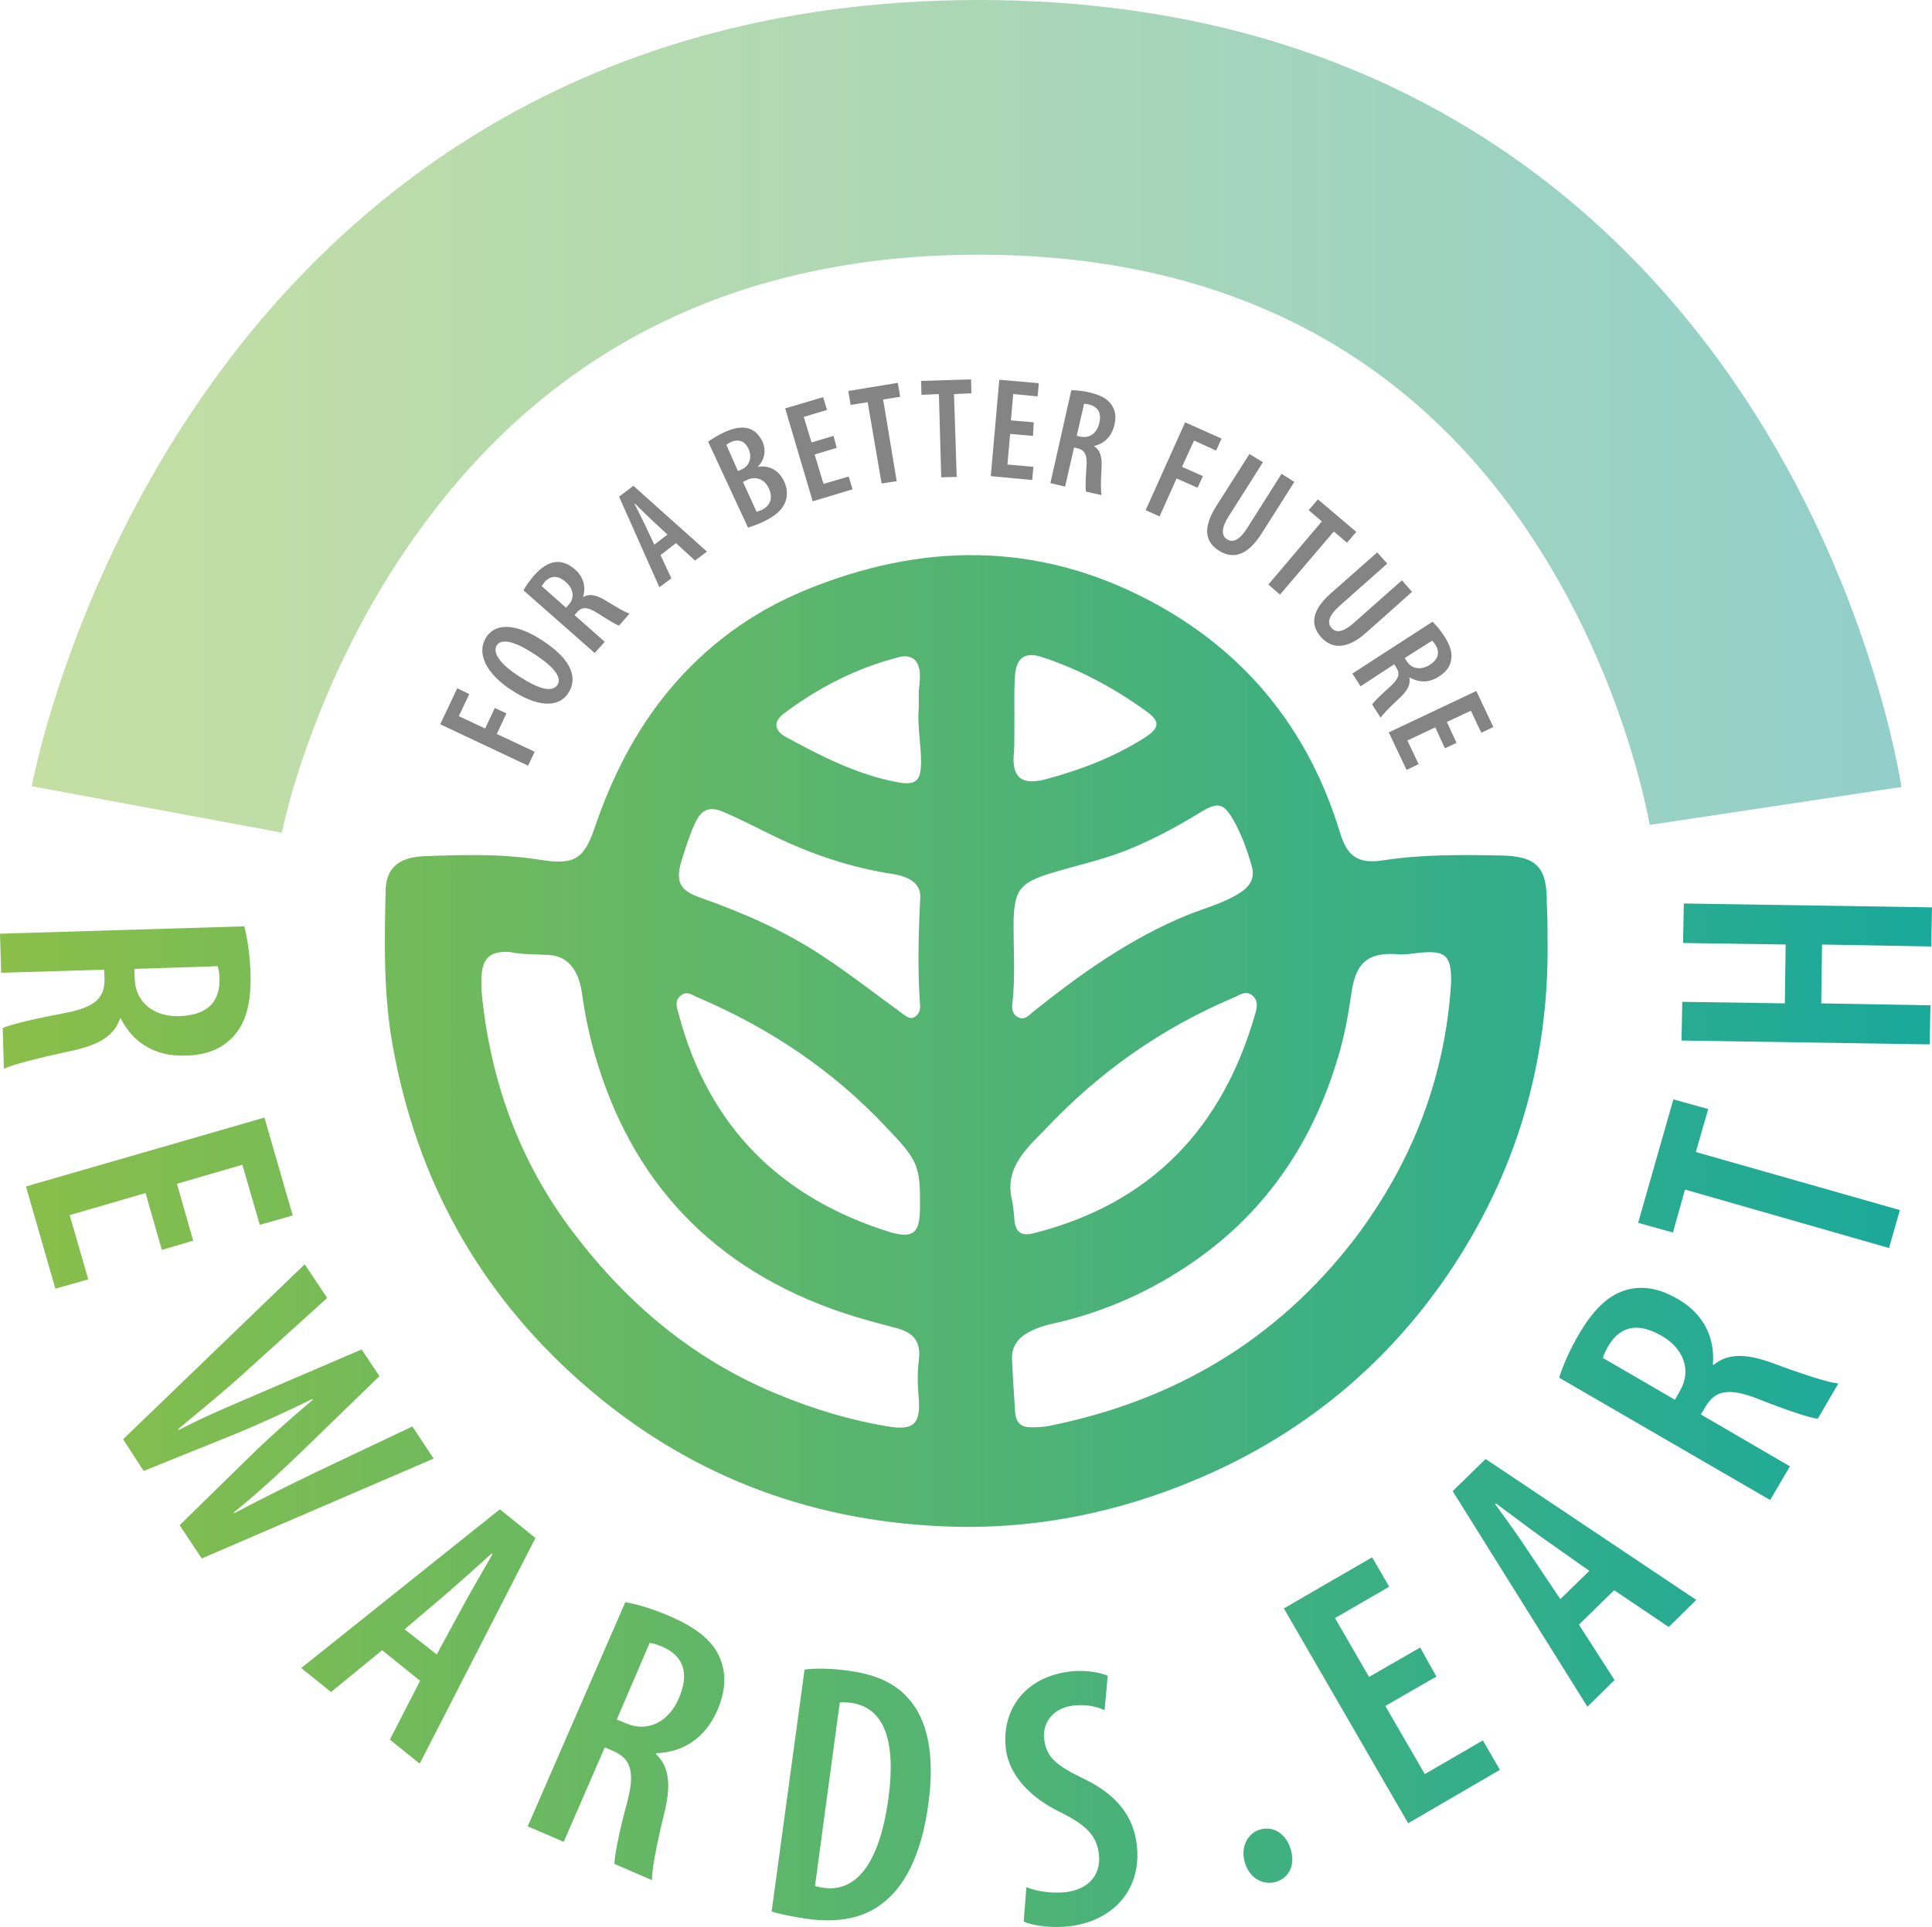 <?xml version="1.0" encoding="utf-8"?>
<!-- Generator: Adobe Illustrator 26.1.0, SVG Export Plug-In . SVG Version: 6.00 Build 0)  -->
<svg version="1.1" id="Layer_1" xmlns="http://www.w3.org/2000/svg" xmlns:xlink="http://www.w3.org/1999/xlink" x="0px" y="0px"
	 viewBox="0 0 499 497.8" style="enable-background:new 0 0 499 497.8;" xml:space="preserve">
<style type="text/css">
	.st0{fill:url(#SVGID_1_);}
	.st1{fill:url(#SVGID_00000114777845761618973510000008112580420493577647_);}
	.st2{fill:url(#SVGID_00000156572248469138740120000008271524212115169960_);}
	.st3{fill:url(#SVGID_00000174571190912372889980000001012070022867589279_);}
	.st4{fill:url(#SVGID_00000142876159770595592860000000556911166551902347_);}
	.st5{fill:url(#SVGID_00000093860774150886061450000000440743186221026984_);}
	.st6{fill:url(#SVGID_00000170275053582442414140000008290486056367885217_);}
	.st7{fill:url(#SVGID_00000149364779626865791710000017083494287894977203_);}
	.st8{fill:url(#SVGID_00000172397892692934658720000013951261364682689209_);}
	.st9{fill:url(#SVGID_00000119831053750805104140000005844490719302805395_);}
	.st10{fill:url(#SVGID_00000127041506532781988460000011878322746676894852_);}
	.st11{fill:url(#SVGID_00000134207868923730018170000014709170881269243822_);}
	.st12{fill:url(#SVGID_00000067958551934824757400000004709747121357804432_);}
	.st13{fill:url(#SVGID_00000052071168937525348390000001366625651941493403_);}
	.st14{fill:url(#SVGID_00000029768075894731300210000009056384483879020682_);}
	.st15{fill:#848484;}
</style>
<g>
	<linearGradient id="SVGID_1_" gradientUnits="userSpaceOnUse" x1="-8.696" y1="268.923" x2="493.076" y2="268.923">
		<stop  offset="0" style="stop-color:#8CBF48"/>
		<stop  offset="1" style="stop-color:#1BA99B"/>
	</linearGradient>
	<path class="st0" d="M399.7,242.6c0.5,31.6-8.1,60.7-25.8,86.7c-16.1,23.6-37.6,41.2-64,52.5c-21.2,9.1-43.3,13.5-66.3,12.5
		c-35.6-1.5-67.1-13.8-93.8-37.5c-26.1-23.1-42.1-52-48.3-86.3c-2.5-13.5-2.2-27-1.9-40.5c0.1-5.6,3.3-8.5,9.7-8.8
		c10-0.4,20.1-0.7,30.1,0.9c8.8,1.4,11.4,0,14.2-8.3c4.4-12.9,10.4-24.9,19.2-35.5c9.6-11.5,21.3-20.1,35.1-25.8
		c30.1-12.4,60-12.7,89.1,2.7c24.6,13,41,33.2,49.1,59.9c1.8,6,4.6,8.1,10.8,7.2c10.2-1.6,20.5-1.5,30.8-1.3
		c9.2,0.2,11.9,3,11.8,12.3C399.7,236.4,399.7,239.5,399.7,242.6z M131.5,245.9c-4.8-0.2-6.7,1.5-7.1,5.8c-0.1,1.5-0.1,3.1,0,4.6
		c2.2,22.8,9.7,43.7,23.6,62c14,18.5,31.2,33,52.9,41.9c9.2,3.8,18.7,6.7,28.5,8.3c6.6,1.1,8.4-0.7,7.9-7.3c-0.3-3.2-0.4-6.4,0-9.6
		c0.6-4.8-1-7.2-5.7-8.5c-4.6-1.2-9.2-2.4-13.7-3.9c-33.4-11.2-55-33.7-64.5-67.6c-1.4-5-2.4-10-3.1-15.1c-0.9-6.2-3.9-9.6-8.6-9.8
		C138.2,246.5,134.6,246.6,131.5,245.9z M374.8,253.8c0.1-6.9-1.4-8.3-7.9-7.7c-2,0.2-4.1,0.6-6.1,0.4c-9-0.7-10.9,4-11.8,10.4
		c-0.8,5.5-1.8,10.9-3.4,16.2c-6.4,21.5-18.1,39.3-36.7,52.4c-11.1,7.8-23.2,13.3-36.4,16.3c-2.4,0.5-4.7,1.2-6.9,2.4
		c-2.9,1.6-4.4,3.9-4.2,7.2c0.2,4.5,0.5,9,0.8,13.5c0.2,2.5,1.5,3.8,3.9,3.8c1.5,0,3.1,0,4.6-0.3c32.3-6.4,59-22.1,79.2-48.4
		C364.8,300.3,373.3,278.2,374.8,253.8z M261.5,310.5c0.2,1.5,0.4,3,0.5,4.6c0.3,3.5,2,4.3,5.3,3.4c30.1-7.7,48.5-27.2,56.9-56.6
		c0.5-1.6,0.8-3.4-0.7-4.7c-1.6-1.4-3.1-0.3-4.6,0.4c-18.8,7.9-35.1,19.4-49,34.2C264.8,297,259.2,302,261.5,310.5z M237.6,312.6
		c0.2-11.6-0.5-12.8-8.7-21.4c-13.8-14.7-30.1-25.6-48.6-33.5c-1.5-0.6-2.9-1.9-4.6-0.4c-1.6,1.4-0.8,3.1-0.4,4.7
		c7.7,29.1,26.4,47.6,54.9,56.4C235.8,319.9,237.5,318.5,237.6,312.6z M237.7,231.6c0-2.9-2.1-5-7-5.8c-11.3-1.7-22-5.4-32.2-10.5
		c-3.8-1.9-7.6-3.8-11.5-5.5c-3.7-1.6-5.8-0.8-7.5,2.9c-1.4,3-2.4,6.3-3.4,9.4c-1.7,5.5-0.7,7.9,4.8,9.8
		c11.1,3.9,21.8,8.6,31.6,15.1c7,4.6,13.6,9.8,20.4,14.7c1,0.7,2.1,1.9,3.5,0.9c1.2-0.8,1.4-2.2,1.2-3.5
		C237,250.5,237.2,241.7,237.7,231.6z M261.5,259c-0.2,1.5-0.1,2.9,1.3,3.7c1.8,1,2.8-0.3,4-1.3c12.4-9.9,25.3-19.1,40.1-25.1
		c4.3-1.7,8.8-2.9,12.8-5.3c2.8-1.7,4.6-3.8,3.6-7.3c-1.2-4.1-2.6-8.1-4.7-11.8c-2.5-4.4-4-4.8-8.3-2.2c-6.2,3.8-12.5,7.2-19.2,9.9
		s-13.8,4.1-20.7,6.3c-7,2.3-8.3,4.3-8.6,11.5C261.7,244.6,262.3,251.8,261.5,259z M237.3,182.9c0-1.9,0-3,0-4.2
		c0.1-1.3,0.3-2.6,0.3-3.8c0.1-4.1-1.9-6.1-5.6-5.1c-10.8,2.8-20.6,7.8-29.5,14.5c-2.8,2.1-2.6,4.4,0.5,6.1
		c9,4.9,18.2,9.6,28.4,11.6c5.2,1,6.5-0.1,6.5-5.5C237.8,191.6,236.9,186.9,237.3,182.9z M262,184.5
		C261.9,184.5,262,184.5,262,184.5c0,1.5,0,3.1,0,4.6c0,1.7,0,3.4-0.1,5c-0.7,6.6,1.7,8.9,8.2,7.2c9-2.4,17.6-5.7,25.5-10.7
		c3.9-2.5,4.2-4.2,0.4-6.9c-8.3-6-17.2-10.8-27-14c-4.1-1.3-6.3,0.1-6.8,4.3C261.9,177.5,262,181,262,184.5z"/>
</g>
<g>
	
		<linearGradient id="SVGID_00000083779031036957909670000012024626119488497286_" gradientUnits="userSpaceOnUse" x1="8.2" y1="107.6" x2="491.1" y2="107.6">
		<stop  offset="0" style="stop-color:#C5DFA2"/>
		<stop  offset="1" style="stop-color:#92CFCA"/>
	</linearGradient>
	<path style="fill:url(#SVGID_00000083779031036957909670000012024626119488497286_);" d="M72.8,215.2v-0.1l-64.6-12
		c0.4-2.1,9.9-51.6,44.2-100.9C84.7,55.6,145.8,0,252.8,0c107.3,0,166.7,55.7,197.6,102.4c32.7,49.3,40.4,98.8,40.7,100.9l-65,9.8
		v0.1c-0.1-0.4-6.4-39-31.7-76.3c-32-47.2-79.7-71.1-141.6-71.1c-62.3,0-111.1,24.3-145.2,72.2C80.6,175.7,72.8,214.8,72.8,215.2z"
		/>
</g>
<g>
	
		<linearGradient id="SVGID_00000042700631913332730260000018219189698451081099_" gradientUnits="userSpaceOnUse" x1="-8.696" y1="257.7" x2="493.076" y2="257.7">
		<stop  offset="0" style="stop-color:#8CBF48"/>
		<stop  offset="1" style="stop-color:#1BA99B"/>
	</linearGradient>
	<path style="fill:url(#SVGID_00000042700631913332730260000018219189698451081099_);" d="M63.1,239.3c0.9,3.5,1.5,7.9,1.6,12.2
		c0.2,6.6-0.8,12.1-4.2,16c-3.3,3.7-7.5,5.1-12.8,5.2c-7.5,0.2-13.3-3.2-16.5-9.6H31c-1.5,4.6-5.7,7-13.2,8.5
		C10,273.3,3.2,275,1,276.1l-0.3-10.5c1.8-0.9,8.1-2.4,15.5-3.8c8.3-1.5,10.9-3.9,10.8-9l-0.1-2.3l-26.6,0.8L0,241.2L63.1,239.3z
		 M34.7,250.3l0.1,2.6c0.2,6.1,5,9.8,11.5,9.6c6.3-0.2,10.5-2.9,10.4-9.5c0-1.3-0.2-2.6-0.5-3.4L34.7,250.3z"/>
	
		<linearGradient id="SVGID_00000059294057487610218480000016970644895771644581_" gradientUnits="userSpaceOnUse" x1="-8.696" y1="310.8" x2="493.076" y2="310.8">
		<stop  offset="0" style="stop-color:#8CBF48"/>
		<stop  offset="1" style="stop-color:#1BA99B"/>
	</linearGradient>
	<path style="fill:url(#SVGID_00000059294057487610218480000016970644895771644581_);" d="M41.8,322.9l-4.2-14.7L18,313.9l4.8,16.6
		l-8.5,2.4l-7.6-26.4l61.6-17.8l7.3,25.3l-8.5,2.4l-4.5-15.5l-16.9,4.9l4.2,14.7L41.8,322.9z"/>
	
		<linearGradient id="SVGID_00000129904963965360213220000008586794602852489884_" gradientUnits="userSpaceOnUse" x1="-8.696" y1="364.6" x2="493.076" y2="364.6">
		<stop  offset="0" style="stop-color:#8CBF48"/>
		<stop  offset="1" style="stop-color:#1BA99B"/>
	</linearGradient>
	<path style="fill:url(#SVGID_00000129904963965360213220000008586794602852489884_);" d="M31.8,371.8l46.9-45.2l5.8,8.7l-21,19
		c-5.7,5.2-11.4,9.8-17.5,14.9l0.2,0.2c7.1-3.7,13.7-6.4,21.1-9.6l26.1-11.2l4.6,6.9L77.9,375c-5.4,5.2-10.7,10.2-17.5,15.7l0.1,0.2
		c7.8-4.1,14.1-7.2,20.7-10.4l25.3-12l5.5,8.3l-59.9,25.8l-5.7-8.6L65,375.8c4.6-4.5,10.1-9.4,15.8-14.2l-0.1-0.2
		c-6.8,3.3-13.3,6.3-19.6,8.9l-24,9.7L31.8,371.8z"/>
	
		<linearGradient id="SVGID_00000165216238831193304150000004048313413931328182_" gradientUnits="userSpaceOnUse" x1="-8.696" y1="422.75" x2="493.076" y2="422.75">
		<stop  offset="0" style="stop-color:#8CBF48"/>
		<stop  offset="1" style="stop-color:#1BA99B"/>
	</linearGradient>
	<path style="fill:url(#SVGID_00000165216238831193304150000004048313413931328182_);" d="M98.7,426.3l-13.2,10.8l-7.7-6.2l51.3-41
		l9.2,7.4l-29.9,58.3l-7.7-6.2l7.8-15.2L98.7,426.3z M112.8,427.4l7.1-13.1c2-3.7,5.1-8.9,7.3-12.8l-0.2-0.2
		c-3.4,3.1-8,7.2-11.1,9.9l-11.4,9.7L112.8,427.4z"/>
	
		<linearGradient id="SVGID_00000180325392936940004920000014715557689460402321_" gradientUnits="userSpaceOnUse" x1="-8.696" y1="449.8" x2="493.076" y2="449.8">
		<stop  offset="0" style="stop-color:#8CBF48"/>
		<stop  offset="1" style="stop-color:#1BA99B"/>
	</linearGradient>
	<path style="fill:url(#SVGID_00000180325392936940004920000014715557689460402321_);" d="M161.5,413.9c3.6,0.6,7.8,2,11.7,3.7
		c6,2.6,10.7,5.9,12.7,10.6c1.9,4.5,1.4,9-0.7,13.8c-3,6.8-8.6,10.7-15.7,10.9l-0.1,0.2c3.5,3.3,4,8.1,2.1,15.6
		c-1.9,7.7-3.2,14.6-3.1,17l-9.7-4.2c0-2,1.2-8.3,3.2-15.6c2.2-8.1,1.1-11.6-3.6-13.6l-2.1-0.9l-10.6,24.4l-9.3-4L161.5,413.9z
		 M159.3,444.2l2.4,1c5.6,2.4,11-0.4,13.6-6.4c2.5-5.8,1.9-10.7-4.2-13.4c-1.2-0.5-2.4-0.9-3.3-1L159.3,444.2z"/>
	
		<linearGradient id="SVGID_00000049186678884469483290000006460096301241042316_" gradientUnits="userSpaceOnUse" x1="-8.696" y1="463.568" x2="493.076" y2="463.568">
		<stop  offset="0" style="stop-color:#8CBF48"/>
		<stop  offset="1" style="stop-color:#1BA99B"/>
	</linearGradient>
	<path style="fill:url(#SVGID_00000049186678884469483290000006460096301241042316_);" d="M207.8,431.3c3-0.4,7.1-0.3,11.4,0.3
		c7.4,1,12.4,3.5,15.7,7.5c4.6,5.3,6.6,14.1,4.9,26.8c-1.8,13.6-6.4,21.7-11.9,25.8c-4.8,3.8-11.3,5.1-19.4,4
		c-3.5-0.5-7-1.2-9.2-1.9L207.8,431.3z M210.5,487.2c0.8,0.3,1.8,0.4,2.4,0.5c6.9,0.9,14-4,16.6-23.4c1.9-14.4-1-23.2-9.7-24.4
		c-1-0.1-2-0.2-2.9-0.1L210.5,487.2z"/>
	
		<linearGradient id="SVGID_00000093173662283476312860000011467899667714224524_" gradientUnits="userSpaceOnUse" x1="-8.696" y1="464.726" x2="493.076" y2="464.726">
		<stop  offset="0" style="stop-color:#8CBF48"/>
		<stop  offset="1" style="stop-color:#1BA99B"/>
	</linearGradient>
	<path style="fill:url(#SVGID_00000093173662283476312860000011467899667714224524_);" d="M265.1,487.5c2.5,1.1,6.8,1.7,10.2,1.3
		c6.2-0.8,9.2-4.8,8.5-10c-0.6-5.1-4.1-7.7-9.8-10.6c-7.6-3.6-13.3-9.4-14.2-16.3c-1.2-9.9,4.6-18.6,16.5-20.1
		c4.1-0.5,8,0.3,9.8,1.1l-0.8,8.9c-1.9-0.9-4.7-1.6-8.1-1.2c-5.7,0.7-8,4.9-7.5,8.7c0.6,4.9,3.4,6.9,10.4,10.3
		c8.7,4.2,12.7,10,13.5,16.9c1.4,11.4-5.9,19.7-17.3,21.1c-4.8,0.6-9.7-0.2-11.9-1.2L265.1,487.5z"/>
	
		<linearGradient id="SVGID_00000139257665477251165410000001829070339981069242_" gradientUnits="userSpaceOnUse" x1="-8.696" y1="479.377" x2="493.076" y2="479.377">
		<stop  offset="0" style="stop-color:#8CBF48"/>
		<stop  offset="1" style="stop-color:#1BA99B"/>
	</linearGradient>
	<path style="fill:url(#SVGID_00000139257665477251165410000001829070339981069242_);" d="M321.6,481.4c-1.3-3.9,0.4-7.6,3.6-8.7
		c3.3-1.1,6.7,0.6,8.1,4.8c1.3,4-0.1,7.4-3.6,8.6C326.4,487.1,322.9,485.4,321.6,481.4z"/>
	
		<linearGradient id="SVGID_00000110432441234762091360000017401280585972260528_" gradientUnits="userSpaceOnUse" x1="-8.696" y1="436.65" x2="493.076" y2="436.65">
		<stop  offset="0" style="stop-color:#8CBF48"/>
		<stop  offset="1" style="stop-color:#1BA99B"/>
	</linearGradient>
	<path style="fill:url(#SVGID_00000110432441234762091360000017401280585972260528_);" d="M371,433.1l-13.2,7.6l10.2,17.6l15-8.7
		l4.4,7.6L363.7,471l-32.1-55.5l22.8-13.2l4.4,7.6l-14,8.1l8.8,15.2l13.2-7.6L371,433.1z"/>
	
		<linearGradient id="SVGID_00000103979699541191862790000016854777998468175746_" gradientUnits="userSpaceOnUse" x1="-8.696" y1="408.9" x2="493.076" y2="408.9">
		<stop  offset="0" style="stop-color:#8CBF48"/>
		<stop  offset="1" style="stop-color:#1BA99B"/>
	</linearGradient>
	<path style="fill:url(#SVGID_00000103979699541191862790000016854777998468175746_);" d="M407.8,419.7L417,434l-7,6.9l-34.8-55.7
		l8.5-8.3l54.4,36.4l-7.1,7l-14.1-9.5L407.8,419.7z M410.5,405.8l-12.2-8.6c-3.5-2.5-8.2-6.1-11.9-8.8l-0.2,0.2
		c2.7,3.7,6.3,8.7,8.5,12.1l8.3,12.4L410.5,405.8z"/>
	
		<linearGradient id="SVGID_00000020391493267181505500000017164427520779151769_" gradientUnits="userSpaceOnUse" x1="-8.696" y1="360.094" x2="493.076" y2="360.094">
		<stop  offset="0" style="stop-color:#8CBF48"/>
		<stop  offset="1" style="stop-color:#1BA99B"/>
	</linearGradient>
	<path style="fill:url(#SVGID_00000020391493267181505500000017164427520779151769_);" d="M402.7,355.9c1.1-3.5,2.9-7.5,5.1-11.2
		c3.3-5.7,7.1-9.9,12-11.4c4.7-1.4,9.1-0.3,13.6,2.3c6.5,3.8,9.6,9.8,9,16.9l0.2,0.1c3.7-3.1,8.5-3,15.7-0.3
		c7.5,2.8,14.1,4.9,16.5,5.1l-5.3,9.1c-2-0.2-8.1-2.2-15.1-5c-7.8-3.1-11.4-2.4-13.9,1.9l-1.2,2l23,13.4l-5.1,8.7L402.7,355.9z
		 M432.6,361.6l1.3-2.3c3.1-5.3,0.9-11-4.7-14.2c-5.5-3.2-10.4-3.1-13.8,2.6c-0.6,1.1-1.2,2.3-1.4,3.1L432.6,361.6z"/>
	
		<linearGradient id="SVGID_00000060017453742783641610000017316673443947309500_" gradientUnits="userSpaceOnUse" x1="-8.696" y1="303.2" x2="493.076" y2="303.2">
		<stop  offset="0" style="stop-color:#8CBF48"/>
		<stop  offset="1" style="stop-color:#1BA99B"/>
	</linearGradient>
	<path style="fill:url(#SVGID_00000060017453742783641610000017316673443947309500_);" d="M435.2,307.3l-3.1,11.1l-9-2.5l9.1-31.9
		l9,2.5l-3.2,11.1l52.7,15l-2.8,9.8L435.2,307.3z"/>
	
		<linearGradient id="SVGID_00000025438970689595359170000006672360474952687513_" gradientUnits="userSpaceOnUse" x1="-8.696" y1="251.6" x2="493.076" y2="251.6">
		<stop  offset="0" style="stop-color:#8CBF48"/>
		<stop  offset="1" style="stop-color:#1BA99B"/>
	</linearGradient>
	<path style="fill:url(#SVGID_00000025438970689595359170000006672360474952687513_);" d="M434.5,258.8l26.5,0.4l0.2-15.2l-26.5-0.4
		l0.2-10.2l64.1,1l-0.2,10.1l-28.2-0.5l-0.2,15.2l28.2,0.5l-0.2,10.1l-64.1-1L434.5,258.8z"/>
</g>
<g>
	<g>
		<path class="st15" d="M113.7,187.1l4.4-9.3l3.1,1.5l-2.7,5.7l6.8,3.2l2.5-5.3l3,1.4l-2.5,5.3l9.8,4.6l-1.7,3.6L113.7,187.1z"/>
		<path class="st15" d="M140,165.4c7.9,5.1,9.2,9.9,6.8,13.6c-2.7,4.2-8.5,3.4-14.8-0.8c-6.3-4.1-9.1-9.4-6.4-13.6
			C128.4,160.3,134.4,161.7,140,165.4z M134.2,174.8c4.6,3,8.4,4.3,9.8,2.1c1.4-2.2-1.9-5.3-6.1-8c-3.8-2.5-8.1-4.4-9.6-2.2
			C127,168.9,129.8,172,134.2,174.8z"/>
		<path class="st15" d="M135.2,152.5c0.7-1.3,1.7-2.6,2.8-3.9c1.7-1.9,3.5-3.2,5.5-3.4c1.9-0.2,3.5,0.6,5,1.9
			c2.2,1.9,2.9,4.5,2.1,7.1h0.1c1.6-0.9,3.5-0.5,6,1.1c2.6,1.6,5,3,5.9,3.2l-2.7,3.1c-0.8-0.2-2.9-1.5-5.4-3.1
			c-2.8-1.8-4.2-1.8-5.5-0.3l-0.6,0.7l7.8,6.9l-2.6,2.9L135.2,152.5z M146.2,157l0.7-0.8c1.6-1.8,1.2-4.1-0.7-5.8
			c-1.8-1.6-3.7-2-5.5-0.1c-0.3,0.4-0.6,0.8-0.8,1.1L146.2,157z"/>
		<path class="st15" d="M170.6,143.4l2.8,6l-3.1,2.3l-10.4-23.4l3.7-2.8l19,17l-3.1,2.3l-4.9-4.5L170.6,143.4z M172.4,138.1l-4.3-4
			c-1.2-1.1-2.9-2.8-4.1-4l-0.1,0.1c0.8,1.6,1.9,3.7,2.6,5.2l2.5,5.3L172.4,138.1z"/>
		<path class="st15" d="M182.9,114.1c1.1-0.8,2.6-1.7,4.3-2.5c2.1-0.9,4.2-1.5,6.2-0.9c1.6,0.5,2.7,1.7,3.5,3.3
			c1,2.2,0.7,4.6-1.1,6.5v0.1c3-0.5,5.4,1,6.7,3.7c0.9,1.9,0.9,3.7,0.4,5.2c-0.7,2.1-2.6,3.8-5.8,5.3c-1.7,0.8-3,1.2-3.9,1.5
			L182.9,114.1z M190.6,121.7l1.1-0.5c1.8-0.8,2.6-3,1.7-5.1c-0.8-1.9-2.4-2.9-4.6-1.9c-0.5,0.2-0.9,0.5-1.2,0.7L190.6,121.7z
			 M195.4,132.2c0.3-0.1,0.7-0.2,1.2-0.4c2.2-1,3.2-3,2-5.6c-1.2-2.7-3.7-3.2-5.7-2.2l-1,0.5L195.4,132.2z"/>
		<path class="st15" d="M216.1,115.7l-5.7,1.7l2.3,7.6l6.5-1.9l1,3.3l-10.3,3.1l-7.1-24l9.8-2.9l1,3.3l-6,1.8l2,6.6l5.7-1.7
			L216.1,115.7z"/>
		<path class="st15" d="M224.1,103.9l-4.4,0.7l-0.6-3.6l12.8-2.1l0.6,3.6l-4.4,0.7l3.5,21.1l-3.9,0.6L224.1,103.9z"/>
		<path class="st15" d="M242.5,101.8L238,102l-0.1-3.6l12.9-0.4l0.1,3.6l-4.5,0.2l0.7,21.4l-4,0.1L242.5,101.8z"/>
		<path class="st15" d="M266.8,112.6l-5.9-0.5l-0.7,7.9l6.7,0.6l-0.3,3.4l-10.7-1l2.2-24.9l10.2,0.9l-0.3,3.4l-6.3-0.6l-0.6,6.8
			l5.9,0.5L266.8,112.6z"/>
		<path class="st15" d="M276.7,100.8c1.4,0,3.1,0.2,4.8,0.6c2.5,0.6,4.5,1.5,5.6,3.2c1.1,1.6,1.2,3.3,0.7,5.3
			c-0.7,2.8-2.5,4.7-5.2,5.3v0.1c1.6,1,2.1,2.8,1.9,5.8c-0.2,3.1-0.2,5.8,0,6.8l-4-0.9c-0.2-0.8-0.1-3.3,0.1-6.2
			c0.3-3.3-0.4-4.5-2.3-5l-0.9-0.2l-2.3,10.1l-3.8-0.9L276.7,100.8z M278.1,112.6l1,0.2c2.3,0.5,4.2-0.9,4.8-3.4
			c0.6-2.4,0-4.2-2.6-4.9c-0.5-0.1-1-0.2-1.3-0.2L278.1,112.6z"/>
		<path class="st15" d="M306.1,109.1l9.4,4.2l-1.4,3.1l-5.7-2.6l-3.1,6.8l5.4,2.4l-1.4,3l-5.4-2.4l-4.4,9.8l-3.6-1.6L306.1,109.1z"
			/>
		<path class="st15" d="M326.2,119.4l-8.8,13.9c-2.2,3.4-1.8,5.2-0.5,6c1.4,0.9,3.1,0.5,5.3-3l8.8-13.9l3.3,2.1l-8.5,13.4
			c-3.5,5.5-7.2,6.7-10.9,4.4c-3.9-2.4-4.1-6.2-0.8-11.5l8.6-13.5L326.2,119.4z"/>
		<path class="st15" d="M341.4,134.7l-3.4-2.9l2.4-2.8l9.9,8.4l-2.4,2.8l-3.4-2.9l-13.9,16.3l-3-2.6L341.4,134.7z"/>
		<path class="st15" d="M358.3,145.6L346,156.5c-3,2.7-3.2,4.5-2.1,5.7c1.1,1.3,2.9,1.3,5.9-1.4l12.3-10.9l2.6,3l-11.8,10.5
			c-4.8,4.3-8.8,4.4-11.7,1.2c-3-3.4-2.2-7.1,2.5-11.3l12-10.6L358.3,145.6z"/>
		<path class="st15" d="M370,160.6c1,1,2.1,2.3,3,3.7c1.4,2.2,2.2,4.2,1.8,6.2c-0.3,1.9-1.5,3.2-3.2,4.3c-2.4,1.6-5.1,1.6-7.5,0.2
			H364c0.4,1.8-0.5,3.5-2.7,5.5c-2.3,2.1-4.2,4.1-4.7,4.9l-2.2-3.4c0.4-0.7,2.2-2.4,4.4-4.4c2.5-2.2,2.9-3.5,1.8-5.2l-0.5-0.8
			l-8.7,5.7l-2.1-3.3L370,160.6z M362.8,170l0.6,0.9c1.3,2,3.7,2.2,5.8,0.9c2.1-1.3,2.9-3.1,1.5-5.3c-0.3-0.4-0.6-0.8-0.8-1
			L362.8,170z"/>
		<path class="st15" d="M373.2,193.3l-2.5-5.4l-7.2,3.4l2.9,6.1l-3.1,1.5l-4.6-9.7l22.6-10.7l4.4,9.3l-3.1,1.5l-2.7-5.7l-6.2,2.9
			l2.5,5.4L373.2,193.3z"/>
	</g>
</g>
</svg>
